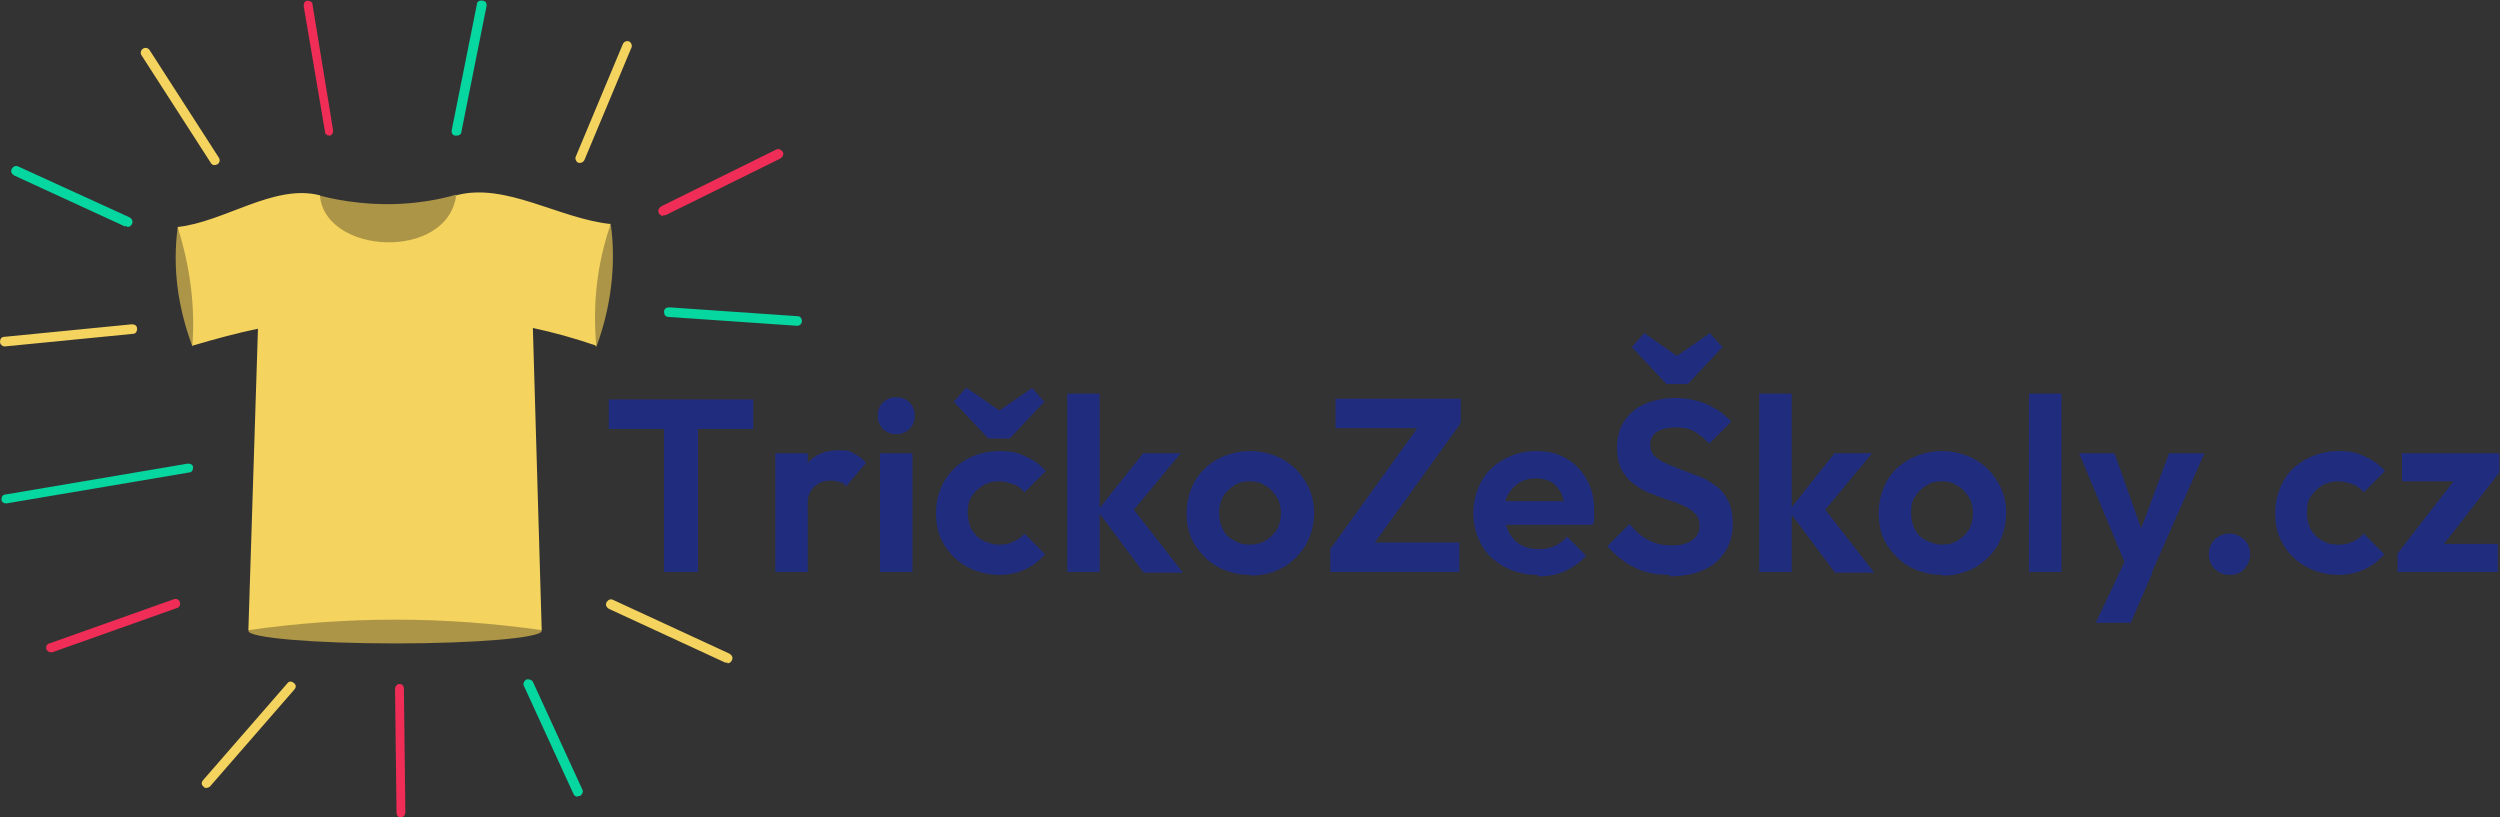 <?xml version="1.0" encoding="UTF-8"?>
<svg id="Vrstva_1" xmlns="http://www.w3.org/2000/svg" xmlns:xlink="http://www.w3.org/1999/xlink" version="1.1" viewBox="0 0 339.2 110.9">
  <rect x="0" y="0" width="339.2" height="110.9" fill="#333333" stroke="none"/>
  <!-- Generator: Adobe Illustrator 29.3.1, SVG Export Plug-In . SVG Version: 2.1.0 Build 151)  -->
  <defs>
    <style>
      .st0 {
        fill: #112c63;
      }

      .st1 {
        fill: #06d6a0;
      }

      .st2 {
        stroke: #f4d35e;
      }

      .st2, .st3, .st4 {
        fill: none;
        stroke-linecap: round;
        stroke-miterlimit: 10;
        stroke-width: 1.3px;
      }

      .st5 {
        fill: #fff;
      }

      .st6 {
        fill: #ef2d56;
      }

      .st3 {
        stroke: #ef2d56;
      }

      .st7 {
        fill: #202d7f;
      }

      .st4 {
        stroke: #06d6a0;
      }

      .st8 {
        fill: #ad9547;
      }

      .st9 {
        fill: #f4d35e;
      }
    </style>
  </defs>
  <rect class="st0" x="-16" y="-192.4" width="378.4" height="146.4"/>
  <g>
    <g>
      <path class="st8" d="M29.1-143.1l-5-1.9c-.7,5.4,0,10.7,2,16.1l3-5.6v-8.6Z"/>
      <path class="st8" d="M77.9-143.1l5-2.2c.7,5.4,0,11.1-2,16.5l-3-5.6v-8.7Z"/>
      <ellipse class="st8" cx="53.6" cy="-90.3" rx="19.9" ry="1.7"/>
      <path class="st8" d="M61.9-149.4c0,3.6-3.8,6.5-9.3,6.5s-9.3-2.8-9.3-6.5c0,0,3.9,1.2,9.3,1.2s9.3-1.3,9.3-1.3Z"/>
    </g>
    <g>
      <path class="st5" d="M82.6-117.8v-4h19.6v4h-19.6ZM90.1-98.3v-23h4.6v23h-4.6Z"/>
      <path class="st5" d="M105.2-98.3v-16.1h4.4v16.1h-4.4ZM109.6-107.2l-1.7-1.2c.2-2,.8-3.5,1.7-4.7,1-1.1,2.3-1.7,4.1-1.7s1.5.1,2.1.4c.6.3,1.2.7,1.7,1.3l-2.7,3.2c-.2-.3-.5-.5-.9-.6-.3-.1-.7-.2-1.2-.2-.9,0-1.7.3-2.3.9-.6.6-.9,1.5-.9,2.7Z"/>
      <path class="st5" d="M121.6-117.1c-.7,0-1.3-.2-1.8-.7-.5-.5-.7-1.1-.7-1.8s.2-1.3.7-1.8c.5-.5,1.1-.7,1.8-.7s1.3.2,1.8.7c.5.5.7,1.1.7,1.8s-.2,1.3-.7,1.8c-.5.5-1.1.7-1.8.7ZM119.4-98.3v-16.1h4.4v16.1h-4.4Z"/>
      <path class="st5" d="M135.6-97.9c-1.6,0-3.1-.4-4.4-1.1s-2.4-1.8-3.1-3c-.8-1.3-1.1-2.7-1.1-4.3s.4-3,1.1-4.3c.8-1.3,1.8-2.3,3.1-3s2.8-1.1,4.4-1.1,2.4.2,3.5.7,2,1.1,2.8,2l-2.9,2.9c-.4-.5-.9-.9-1.5-1.1-.6-.2-1.2-.4-2-.4s-1.5.2-2.2.6c-.6.4-1.1.9-1.5,1.5s-.5,1.4-.5,2.2.2,1.6.5,2.2c.4.6.9,1.2,1.5,1.5s1.4.6,2.2.6,1.4-.1,2-.4c.6-.3,1.1-.6,1.5-1.1l2.8,2.8c-.8.9-1.7,1.6-2.8,2.1-1.1.5-2.3.7-3.6.7ZM140-123.4l1.7,1.9-4.7,5h-2.9l-4.7-5,1.7-1.9,6.1,4.2h-3.2s6.1-4.2,6.1-4.2Z"/>
      <path class="st5" d="M144.8-98.3v-24.2h4.4v24.2h-4.4ZM155.1-98.3l-6.2-8.3,6.2-7.8h5.1l-7.3,8.8.2-2.1,7.4,9.5h-5.3Z"/>
      <path class="st5" d="M169.6-97.9c-1.6,0-3.1-.4-4.4-1.1s-2.3-1.8-3.1-3c-.8-1.3-1.1-2.7-1.1-4.3s.4-3,1.1-4.3c.8-1.3,1.8-2.3,3.1-3,1.3-.7,2.8-1.1,4.4-1.1s3.1.4,4.4,1.1,2.3,1.7,3.1,3c.8,1.3,1.2,2.7,1.2,4.3s-.4,3-1.1,4.3c-.8,1.3-1.8,2.3-3.1,3.1-1.3.7-2.8,1.1-4.4,1.1ZM169.6-102c.8,0,1.6-.2,2.2-.6s1.1-.9,1.5-1.5c.3-.6.5-1.4.5-2.2s-.2-1.6-.6-2.2-.9-1.2-1.5-1.5c-.6-.4-1.3-.6-2.2-.6s-1.5.2-2.1.6c-.6.4-1.1.9-1.5,1.5-.3.6-.5,1.4-.5,2.2s.2,1.6.5,2.2c.3.6.8,1.2,1.5,1.5.6.4,1.3.6,2.1.6Z"/>
      <path class="st5" d="M180.5-101.5l12.3-17.2h5.4l-12.3,17.2h-5.4ZM180.5-98.3v-3.2l3.4-.8h14.1v4h-17.5ZM181.2-117.8v-4h17v3.2l-3.4.8h-13.6Z"/>
      <path class="st5" d="M208.6-97.9c-1.7,0-3.2-.4-4.5-1.1-1.3-.7-2.4-1.7-3.1-3s-1.1-2.7-1.1-4.3.4-3,1.1-4.3c.7-1.3,1.8-2.3,3.1-3s2.7-1.1,4.3-1.1,2.9.3,4.1,1c1.2.7,2.1,1.6,2.8,2.9.7,1.2,1,2.6,1,4.2s0,.6,0,.9c0,.3,0,.6-.2,1h-13.6s0-3.2,0-3.2h11.6s-1.8,1.3-1.8,1.3c0-1-.2-1.8-.5-2.4-.3-.6-.7-1.1-1.3-1.5-.6-.3-1.2-.5-2.1-.5s-1.6.2-2.3.6c-.6.4-1.1.9-1.5,1.6s-.5,1.5-.5,2.5.2,1.8.6,2.6c.4.7.9,1.3,1.6,1.7s1.5.6,2.4.6,1.6-.1,2.2-.4c.7-.3,1.2-.7,1.7-1.3l2.6,2.6c-.8.9-1.8,1.6-2.9,2.1-1.1.5-2.3.7-3.6.7Z"/>
      <path class="st5" d="M226.6-97.9c-1.9,0-3.5-.3-4.8-1-1.3-.6-2.6-1.6-3.7-2.9l3-3c.7.9,1.5,1.6,2.4,2.1.9.5,2,.8,3.3.8s2.1-.2,2.8-.7c.7-.5,1-1.1,1-1.9s-.2-1.3-.6-1.7c-.4-.4-.9-.8-1.6-1.1s-1.4-.6-2.2-.8c-.8-.3-1.6-.6-2.4-.9-.8-.3-1.5-.8-2.2-1.3-.7-.5-1.2-1.2-1.6-1.9-.4-.8-.6-1.8-.6-3s.3-2.6,1-3.6c.7-1,1.6-1.8,2.8-2.3,1.2-.5,2.6-.8,4.1-.8s3.1.3,4.4.9c1.3.6,2.4,1.4,3.2,2.3l-3,3c-.7-.8-1.4-1.3-2.1-1.7-.7-.4-1.5-.5-2.5-.5s-1.9.2-2.5.6c-.6.4-.9,1-.9,1.7s.2,1.2.6,1.6c.4.4.9.7,1.6,1s1.4.6,2.2.9c.8.3,1.6.6,2.4.9s1.5.8,2.2,1.3,1.2,1.2,1.6,2,.6,1.9.6,3.1c0,2.2-.8,3.9-2.3,5.2-1.5,1.3-3.7,1.9-6.4,1.9ZM232-130.7l1.7,1.9-4.7,5h-2.9l-4.7-5,1.7-1.9,6,4.2h-3.2s6.1-4.2,6.1-4.2Z"/>
      <path class="st5" d="M238.7-98.3v-24.2h4.4v24.2h-4.4ZM248.9-98.3l-6.2-8.3,6.2-7.8h5.1l-7.3,8.8.2-2.1,7.4,9.5h-5.3Z"/>
      <path class="st5" d="M263.5-97.9c-1.6,0-3.1-.4-4.4-1.1-1.3-.7-2.3-1.8-3.1-3-.8-1.3-1.1-2.7-1.1-4.3s.4-3,1.1-4.3,1.8-2.3,3.1-3c1.3-.7,2.8-1.1,4.4-1.1s3.1.4,4.4,1.1,2.3,1.7,3.1,3c.8,1.3,1.2,2.7,1.2,4.3s-.4,3-1.1,4.3c-.8,1.3-1.8,2.3-3.1,3.1-1.3.7-2.8,1.1-4.4,1.1ZM263.5-102c.8,0,1.6-.2,2.2-.6.6-.4,1.1-.9,1.5-1.5.3-.6.5-1.4.5-2.2s-.2-1.6-.6-2.2c-.4-.6-.9-1.2-1.5-1.5-.6-.4-1.3-.6-2.2-.6s-1.5.2-2.1.6c-.6.4-1.1.9-1.5,1.5s-.5,1.4-.5,2.2.2,1.6.5,2.2c.3.6.8,1.2,1.5,1.5s1.3.6,2.1.6Z"/>
      <path class="st5" d="M275.3-98.3v-24.2h4.4v24.2h-4.4Z"/>
      <path class="st5" d="M288.9-98.2l-6.8-16.3h4.8l4.4,12.4h-1.6l4.6-12.4h4.8l-7.2,16.3h-3.1ZM284.4-91.5l4.9-10.4,2.7,3.8-2.9,6.7h-4.7Z"/>
      <path class="st5" d="M302.5-97.9c-.8,0-1.5-.3-2-.8-.5-.5-.8-1.2-.8-2s.3-1.5.8-2c.5-.5,1.2-.8,2-.8s1.4.3,2,.8c.5.5.8,1.2.8,2s-.3,1.4-.8,2-1.2.8-2,.8Z"/>
      <path class="st5" d="M317.3-97.9c-1.6,0-3.1-.4-4.4-1.1-1.3-.7-2.4-1.8-3.1-3-.8-1.3-1.1-2.7-1.1-4.3s.4-3,1.1-4.3,1.8-2.3,3.1-3c1.3-.7,2.8-1.1,4.4-1.1s2.4.2,3.5.7c1.1.5,2,1.1,2.8,2l-2.9,2.9c-.4-.5-.9-.9-1.5-1.1-.6-.2-1.2-.4-2-.4s-1.5.2-2.2.6c-.6.4-1.1.9-1.5,1.5s-.5,1.4-.5,2.2.2,1.6.5,2.2c.4.6.9,1.2,1.5,1.5.6.4,1.4.6,2.2.6s1.4-.1,2-.4c.6-.3,1.1-.6,1.5-1.1l2.8,2.8c-.8.9-1.7,1.6-2.8,2.1-1.1.5-2.3.7-3.6.7Z"/>
      <path class="st5" d="M325.3-100.8l8.6-11.1h5.3l-8.6,11.1h-5.3ZM325.3-98.3v-2.5l3.5-1.3h10.1v3.8h-13.7ZM325.9-110.6v-3.8h13.2v2.5l-3.5,1.3h-9.7Z"/>
    </g>
    <g>
      <line class="st4" x1="61.9" y1="-158.2" x2="65.2" y2="-175.2"/>
      <line class="st4" x1=".8" y1="-108.3" x2="25.6" y2="-112.5"/>
      <line class="st3" x1="6.9" y1="-88.1" x2="23.8" y2="-94.1"/>
      <line class="st2" x1="17.9" y1="-131.3" x2=".6" y2="-129.6"/>
      <line class="st4" x1="90.7" y1="-133.6" x2="108.1" y2="-132.4"/>
      <line class="st2" x1="82.9" y1="-93.9" x2="98.7" y2="-86.7"/>
      <line class="st3" x1="54.2" y1="-82.5" x2="54.4" y2="-65.7"/>
      <line class="st2" x1="29.1" y1="-154.2" x2="19.6" y2="-168.8"/>
      <line class="st2" x1="78.7" y1="-154.4" x2="85" y2="-169.8"/>
      <line class="st4" x1="71.7" y1="-83.1" x2="78.4" y2="-68.5"/>
      <line class="st4" x1="17.2" y1="-145.8" x2="2.2" y2="-152.8"/>
      <line class="st3" x1="44.7" y1="-158.2" x2="41.8" y2="-175.3"/>
      <line class="st3" x1="90" y1="-147.3" x2="105.6" y2="-155"/>
      <line class="st2" x1="39.4" y1="-82.8" x2="28" y2="-69.7"/>
    </g>
    <path class="st9" d="M82.9-145.5c-7-.7-14.3-5.7-21-3.9-1.2,8.9-17.8,8.1-18.5,0-6.2-1.6-12.9,3.6-19.3,4.3,1.7,5.4,2.4,10.7,2,16.1,3.1-.9,6-1.7,8.9-2.3l-1.3,40.9c13.3-1.9,26.5-1.9,39.8,0l-1.2-41c2.8.6,5.7,1.4,8.6,2.4-.5-5.7.1-11.2,2-16.6Z"/>
  </g>
  <g>
    <g>
      <path class="st8" d="M29.1-299.4l-5-1.9c-.7,5.4,0,10.7,2,16.1l3-5.6v-8.6Z"/>
      <path class="st8" d="M77.9-299.4l5-2.2c.7,5.4,0,11.1-2,16.5l-3-5.6v-8.7Z"/>
      <ellipse class="st8" cx="53.6" cy="-246.6" rx="19.9" ry="1.7"/>
      <path class="st8" d="M61.9-305.7c0,3.6-3.8,6.5-9.3,6.5s-9.3-2.8-9.3-6.5c0,0,3.9,1.2,9.3,1.2s9.3-1.3,9.3-1.3Z"/>
    </g>
    <g>
      <path class="st5" d="M82.6-274v-4h19.6v4h-19.6ZM90.1-254.5v-23h4.6v23h-4.6Z"/>
      <path class="st5" d="M105.2-254.5v-16.1h4.4v16.1h-4.4ZM109.6-263.4l-1.7-1.2c.2-2,.8-3.5,1.7-4.7,1-1.1,2.3-1.7,4.1-1.7s1.5.1,2.1.4c.6.3,1.2.7,1.7,1.3l-2.7,3.2c-.2-.3-.5-.5-.9-.6-.3-.1-.7-.2-1.2-.2-.9,0-1.7.3-2.3.9-.6.6-.9,1.5-.9,2.7Z"/>
      <path class="st5" d="M121.6-273.3c-.7,0-1.3-.2-1.8-.7-.5-.5-.7-1.1-.7-1.8s.2-1.3.7-1.8c.5-.5,1.1-.7,1.8-.7s1.3.2,1.8.7c.5.5.7,1.1.7,1.8s-.2,1.3-.7,1.8c-.5.5-1.1.7-1.8.7ZM119.4-254.5v-16.1h4.4v16.1h-4.4Z"/>
      <path class="st5" d="M135.6-254.2c-1.6,0-3.1-.4-4.4-1.1s-2.4-1.8-3.1-3c-.8-1.3-1.1-2.7-1.1-4.3s.4-3,1.1-4.3c.8-1.3,1.8-2.3,3.1-3s2.8-1.1,4.4-1.1,2.4.2,3.5.7,2,1.1,2.8,2l-2.9,2.9c-.4-.5-.9-.9-1.5-1.1-.6-.2-1.2-.4-2-.4s-1.5.2-2.2.6c-.6.4-1.1.9-1.5,1.5s-.5,1.4-.5,2.2.2,1.6.5,2.2c.4.6.9,1.2,1.5,1.5s1.4.6,2.2.6,1.4-.1,2-.4c.6-.3,1.1-.6,1.5-1.1l2.8,2.8c-.8.9-1.7,1.6-2.8,2.1-1.1.5-2.3.7-3.6.7ZM140-279.6l1.7,1.9-4.7,5h-2.9l-4.7-5,1.7-1.9,6.1,4.2h-3.2s6.1-4.2,6.1-4.2Z"/>
      <path class="st5" d="M144.8-254.5v-24.2h4.4v24.2h-4.4ZM155.1-254.5l-6.2-8.3,6.2-7.8h5.1l-7.3,8.8.2-2.1,7.4,9.5h-5.3Z"/>
      <path class="st5" d="M169.6-254.2c-1.6,0-3.1-.4-4.4-1.1s-2.3-1.8-3.1-3c-.8-1.3-1.1-2.7-1.1-4.3s.4-3,1.1-4.3c.8-1.3,1.8-2.3,3.1-3,1.3-.7,2.8-1.1,4.4-1.1s3.1.4,4.4,1.1,2.3,1.7,3.1,3c.8,1.3,1.2,2.7,1.2,4.3s-.4,3-1.1,4.3c-.8,1.3-1.8,2.3-3.1,3.1-1.3.7-2.8,1.1-4.4,1.1ZM169.6-258.3c.8,0,1.6-.2,2.2-.6s1.1-.9,1.5-1.5c.3-.6.5-1.4.5-2.2s-.2-1.6-.6-2.2-.9-1.2-1.5-1.5c-.6-.4-1.3-.6-2.2-.6s-1.5.2-2.1.6c-.6.4-1.1.9-1.5,1.5-.3.6-.5,1.4-.5,2.2s.2,1.6.5,2.2c.3.6.8,1.2,1.5,1.5.6.4,1.3.6,2.1.6Z"/>
      <path class="st5" d="M180.5-257.7l12.3-17.1h5.4l-12.3,17.1h-5.4ZM180.5-254.5v-3.2l3.4-.8h14.1v4h-17.5ZM181.2-274v-4h17v3.2l-3.4.8h-13.6Z"/>
      <path class="st5" d="M208.6-254.2c-1.7,0-3.2-.4-4.5-1.1-1.3-.7-2.4-1.7-3.1-3s-1.1-2.7-1.1-4.3.4-3,1.1-4.3c.7-1.3,1.8-2.3,3.1-3s2.7-1.1,4.3-1.1,2.9.3,4.1,1c1.2.7,2.1,1.6,2.8,2.9.7,1.2,1,2.6,1,4.2s0,.6,0,.9c0,.3,0,.6-.2,1h-13.6s0-3.2,0-3.2h11.6s-1.8,1.3-1.8,1.3c0-1-.2-1.8-.5-2.4-.3-.6-.7-1.1-1.3-1.5-.6-.3-1.2-.5-2.1-.5s-1.6.2-2.3.6c-.6.4-1.1.9-1.5,1.6s-.5,1.5-.5,2.5.2,1.8.6,2.6c.4.7.9,1.3,1.6,1.7s1.5.6,2.4.6,1.6-.1,2.2-.4c.7-.3,1.2-.7,1.7-1.3l2.6,2.6c-.8.9-1.8,1.6-2.9,2.1-1.1.5-2.3.7-3.6.7Z"/>
      <path class="st5" d="M226.6-254.2c-1.9,0-3.5-.3-4.8-1-1.3-.6-2.6-1.6-3.7-2.9l3-3c.7.9,1.5,1.6,2.4,2.1.9.5,2,.8,3.3.8s2.1-.2,2.8-.7c.7-.5,1-1.1,1-1.9s-.2-1.3-.6-1.7c-.4-.4-.9-.8-1.6-1.1s-1.4-.6-2.2-.8c-.8-.3-1.6-.6-2.4-.9-.8-.3-1.5-.8-2.2-1.3-.7-.5-1.2-1.2-1.6-1.9-.4-.8-.6-1.8-.6-3s.3-2.6,1-3.6c.7-1,1.6-1.8,2.8-2.3,1.2-.5,2.6-.8,4.1-.8s3.1.3,4.4.9c1.3.6,2.4,1.4,3.2,2.3l-3,3c-.7-.8-1.4-1.3-2.1-1.7-.7-.4-1.5-.5-2.5-.5s-1.9.2-2.5.6c-.6.4-.9,1-.9,1.7s.2,1.2.6,1.6c.4.4.9.7,1.6,1s1.4.6,2.2.9c.8.3,1.6.6,2.4.9s1.5.8,2.2,1.3,1.2,1.2,1.6,2,.6,1.9.6,3.1c0,2.2-.8,3.9-2.3,5.2-1.5,1.3-3.7,1.9-6.4,1.9ZM232-287l1.7,1.9-4.7,5h-2.9l-4.7-5,1.7-1.9,6,4.2h-3.2s6.1-4.2,6.1-4.2Z"/>
      <path class="st5" d="M238.7-254.5v-24.2h4.4v24.2h-4.4ZM248.9-254.5l-6.2-8.3,6.2-7.8h5.1l-7.3,8.8.2-2.1,7.4,9.5h-5.3Z"/>
      <path class="st5" d="M263.5-254.2c-1.6,0-3.1-.4-4.4-1.1-1.3-.7-2.3-1.8-3.1-3-.8-1.3-1.1-2.7-1.1-4.3s.4-3,1.1-4.3,1.8-2.3,3.1-3c1.3-.7,2.8-1.1,4.4-1.1s3.1.4,4.4,1.1,2.3,1.7,3.1,3c.8,1.3,1.2,2.7,1.2,4.3s-.4,3-1.1,4.3c-.8,1.3-1.8,2.3-3.1,3.1-1.3.7-2.8,1.1-4.4,1.1ZM263.5-258.3c.8,0,1.6-.2,2.2-.6.6-.4,1.1-.9,1.5-1.5.3-.6.5-1.4.5-2.2s-.2-1.6-.6-2.2c-.4-.6-.9-1.2-1.5-1.5-.6-.4-1.3-.6-2.2-.6s-1.5.2-2.1.6c-.6.4-1.1.9-1.5,1.5s-.5,1.4-.5,2.2.2,1.6.5,2.2c.3.6.8,1.2,1.5,1.5s1.3.6,2.1.6Z"/>
      <path class="st5" d="M275.3-254.5v-24.2h4.4v24.2h-4.4Z"/>
      <path class="st5" d="M288.9-254.4l-6.8-16.3h4.8l4.4,12.4h-1.6l4.6-12.4h4.8l-7.2,16.3h-3.1ZM284.4-247.8l4.9-10.4,2.7,3.8-2.9,6.7h-4.7Z"/>
      <path class="st5" d="M302.5-254.2c-.8,0-1.5-.3-2-.8-.5-.5-.8-1.2-.8-2s.3-1.5.8-2c.5-.5,1.2-.8,2-.8s1.4.3,2,.8c.5.5.8,1.2.8,2s-.3,1.4-.8,2-1.2.8-2,.8Z"/>
      <path class="st5" d="M317.3-254.2c-1.6,0-3.1-.4-4.4-1.1-1.3-.7-2.4-1.8-3.1-3-.8-1.3-1.1-2.7-1.1-4.3s.4-3,1.1-4.3,1.8-2.3,3.1-3c1.3-.7,2.8-1.1,4.4-1.1s2.4.2,3.5.7c1.1.5,2,1.1,2.8,2l-2.9,2.9c-.4-.5-.9-.9-1.5-1.1-.6-.2-1.2-.4-2-.4s-1.5.2-2.2.6c-.6.4-1.1.9-1.5,1.5s-.5,1.4-.5,2.2.2,1.6.5,2.2c.4.6.9,1.2,1.5,1.5.6.4,1.4.6,2.2.6s1.4-.1,2-.4c.6-.3,1.1-.6,1.5-1.1l2.8,2.8c-.8.9-1.7,1.6-2.8,2.1-1.1.5-2.3.7-3.6.7Z"/>
      <path class="st5" d="M325.3-257.1l8.6-11.1h5.3l-8.6,11.1h-5.3ZM325.3-254.5v-2.5l3.5-1.3h10.1v3.8h-13.7ZM325.9-266.9v-3.8h13.2v2.5l-3.5,1.3h-9.7Z"/>
    </g>
    <g>
      <line class="st4" x1="61.9" y1="-314.4" x2="65.2" y2="-331.5"/>
      <line class="st4" x1=".8" y1="-264.5" x2="25.6" y2="-268.7"/>
      <line class="st3" x1="6.9" y1="-244.3" x2="23.8" y2="-250.3"/>
      <line class="st2" x1="17.9" y1="-287.5" x2=".6" y2="-285.8"/>
      <line class="st4" x1="90.7" y1="-289.8" x2="108.1" y2="-288.6"/>
      <line class="st2" x1="82.9" y1="-250.2" x2="98.7" y2="-242.9"/>
      <line class="st3" x1="54.2" y1="-238.7" x2="54.4" y2="-221.9"/>
      <line class="st2" x1="29.1" y1="-310.5" x2="19.6" y2="-325.1"/>
      <line class="st2" x1="78.7" y1="-310.7" x2="85" y2="-326"/>
      <line class="st4" x1="71.7" y1="-239.3" x2="78.4" y2="-224.7"/>
      <line class="st4" x1="17.2" y1="-302.1" x2="2.2" y2="-309"/>
      <line class="st3" x1="44.7" y1="-314.4" x2="41.8" y2="-331.5"/>
      <line class="st3" x1="90" y1="-303.6" x2="105.6" y2="-311.3"/>
      <line class="st2" x1="39.4" y1="-239" x2="28" y2="-225.9"/>
    </g>
    <path class="st9" d="M82.9-301.8c-7-.7-14.3-5.7-21-3.9-1.2,8.9-17.8,8.1-18.5,0-6.2-1.6-12.9,3.6-19.3,4.3,1.7,5.4,2.4,10.7,2,16.1,3.1-.9,6-1.7,8.9-2.3l-1.3,40.9c13.3-1.9,26.5-1.9,39.8,0l-1.2-41c2.8.6,5.7,1.4,8.6,2.4-.5-5.7.1-11.2,2-16.6Z"/>
  </g>
  <g>
    <g>
      <path class="st8" d="M29.1,32.8l-5-1.9c-.7,5.4,0,10.7,2,16.1l3-5.6v-8.6Z"/>
      <path class="st8" d="M77.9,32.8l5-2.2c.7,5.4,0,11.1-2,16.5l-3-5.6v-8.7Z"/>
      <ellipse class="st8" cx="53.6" cy="85.6" rx="19.9" ry="1.7"/>
      <path class="st8" d="M61.9,26.5c0,3.6-3.8,6.5-9.3,6.5s-9.3-2.8-9.3-6.5c0,0,3.9,1.2,9.3,1.2s9.3-1.3,9.3-1.3Z"/>
    </g>
    <g>
      <path class="st7" d="M82.6,58.2v-4h19.6v4h-19.6ZM90.1,77.6v-23h4.6v23h-4.6Z"/>
      <path class="st7" d="M105.2,77.6v-16.1h4.4v16.1h-4.4ZM109.6,68.7l-1.7-1.2c.2-2,.8-3.5,1.7-4.7,1-1.1,2.3-1.7,4.1-1.7s1.5.1,2.1.4c.6.3,1.2.7,1.7,1.3l-2.7,3.2c-.2-.3-.5-.5-.9-.6-.3-.1-.7-.2-1.2-.2-.9,0-1.7.3-2.3.9-.6.6-.9,1.5-.9,2.7Z"/>
      <path class="st7" d="M121.6,58.9c-.7,0-1.3-.2-1.8-.7-.5-.5-.7-1.1-.7-1.8s.2-1.3.7-1.8c.5-.5,1.1-.7,1.8-.7s1.3.2,1.8.7c.5.5.7,1.1.7,1.8s-.2,1.3-.7,1.8c-.5.5-1.1.7-1.8.7ZM119.4,77.6v-16.1h4.4v16.1h-4.4Z"/>
      <path class="st7" d="M135.6,78c-1.6,0-3.1-.4-4.4-1.1s-2.4-1.8-3.1-3c-.8-1.3-1.1-2.7-1.1-4.3s.4-3,1.1-4.3c.8-1.3,1.8-2.3,3.1-3s2.8-1.1,4.4-1.1,2.4.2,3.5.7,2,1.1,2.8,2l-2.9,2.9c-.4-.5-.9-.9-1.5-1.1-.6-.2-1.2-.4-2-.4s-1.5.2-2.2.6c-.6.4-1.1.9-1.5,1.5s-.5,1.4-.5,2.2.2,1.6.5,2.2c.4.6.9,1.2,1.5,1.5s1.4.6,2.2.6,1.4-.1,2-.4c.6-.3,1.1-.6,1.5-1.1l2.8,2.8c-.8.9-1.7,1.6-2.8,2.1-1.1.5-2.3.7-3.6.7ZM140,52.6l1.7,1.9-4.7,5h-2.9l-4.7-5,1.7-1.9,6.1,4.2h-3.2s6.1-4.2,6.1-4.2Z"/>
      <path class="st7" d="M144.8,77.6v-24.2h4.4v24.2h-4.4ZM155.1,77.6l-6.2-8.3,6.2-7.8h5.1l-7.3,8.8.2-2.1,7.4,9.5h-5.3Z"/>
      <path class="st7" d="M169.6,78c-1.6,0-3.1-.4-4.4-1.1s-2.3-1.8-3.1-3c-.8-1.3-1.1-2.7-1.1-4.3s.4-3,1.1-4.3c.8-1.3,1.8-2.3,3.1-3,1.3-.7,2.8-1.1,4.4-1.1s3.1.4,4.4,1.1,2.3,1.7,3.1,3c.8,1.3,1.2,2.7,1.2,4.3s-.4,3-1.1,4.3c-.8,1.3-1.8,2.3-3.1,3.1-1.3.7-2.8,1.1-4.4,1.1ZM169.6,73.9c.8,0,1.6-.2,2.2-.6s1.1-.9,1.5-1.5c.3-.6.5-1.4.5-2.2s-.2-1.6-.6-2.2-.9-1.2-1.5-1.5c-.6-.4-1.3-.6-2.2-.6s-1.5.2-2.1.6c-.6.4-1.1.9-1.5,1.5-.3.6-.5,1.4-.5,2.2s.2,1.6.5,2.2c.3.6.8,1.2,1.5,1.5.6.4,1.3.6,2.1.6Z"/>
      <path class="st7" d="M180.5,74.5l12.3-17.1h5.4l-12.3,17.1h-5.4ZM180.5,77.6v-3.2l3.4-.8h14.1v4h-17.5ZM181.2,58.1v-4h17v3.2l-3.4.8h-13.6Z"/>
      <path class="st7" d="M208.6,78c-1.7,0-3.2-.4-4.5-1.1-1.3-.7-2.4-1.7-3.1-3s-1.1-2.7-1.1-4.3.4-3,1.1-4.3c.7-1.3,1.8-2.3,3.1-3s2.7-1.1,4.3-1.1,2.9.3,4.1,1c1.2.7,2.1,1.6,2.8,2.9.7,1.2,1,2.6,1,4.2s0,.6,0,.9c0,.3,0,.6-.2,1h-13.6s0-3.2,0-3.2h11.6s-1.8,1.3-1.8,1.3c0-1-.2-1.8-.5-2.4-.3-.6-.7-1.1-1.3-1.5-.6-.3-1.2-.5-2.1-.5s-1.6.2-2.3.6c-.6.4-1.1.9-1.5,1.6s-.5,1.5-.5,2.5.2,1.8.6,2.6c.4.7.9,1.3,1.6,1.7s1.5.6,2.4.6,1.6-.1,2.2-.4c.7-.3,1.2-.7,1.7-1.3l2.6,2.6c-.8.9-1.8,1.6-2.9,2.1-1.1.5-2.3.7-3.6.7Z"/>
      <path class="st7" d="M226.6,78c-1.9,0-3.5-.3-4.8-1-1.3-.6-2.6-1.6-3.7-2.9l3-3c.7.9,1.5,1.6,2.4,2.1.9.5,2,.8,3.3.8s2.1-.2,2.8-.7c.7-.5,1-1.1,1-1.9s-.2-1.3-.6-1.7c-.4-.4-.9-.8-1.6-1.1s-1.4-.6-2.2-.8c-.8-.3-1.6-.6-2.4-.9-.8-.3-1.5-.8-2.2-1.3-.7-.5-1.2-1.2-1.6-1.9-.4-.8-.6-1.8-.6-3s.3-2.6,1-3.6c.7-1,1.6-1.8,2.8-2.3,1.2-.5,2.6-.8,4.1-.8s3.1.3,4.4.9c1.3.6,2.4,1.4,3.2,2.3l-3,3c-.7-.8-1.4-1.3-2.1-1.7-.7-.4-1.5-.5-2.5-.5s-1.9.2-2.5.6c-.6.4-.9,1-.9,1.7s.2,1.2.6,1.6c.4.4.9.7,1.6,1s1.4.6,2.2.9c.8.3,1.6.6,2.4.9s1.5.8,2.2,1.3,1.2,1.2,1.6,2,.6,1.9.6,3.1c0,2.2-.8,3.9-2.3,5.2-1.5,1.3-3.7,1.9-6.4,1.9ZM232,45.2l1.7,1.9-4.7,5h-2.9l-4.7-5,1.7-1.9,6,4.2h-3.2s6.1-4.2,6.1-4.2Z"/>
      <path class="st7" d="M238.7,77.6v-24.2h4.4v24.2h-4.4ZM248.9,77.6l-6.2-8.3,6.2-7.8h5.1l-7.3,8.8.2-2.1,7.4,9.5h-5.3Z"/>
      <path class="st7" d="M263.5,78c-1.6,0-3.1-.4-4.4-1.1-1.3-.7-2.3-1.8-3.1-3-.8-1.3-1.1-2.7-1.1-4.3s.4-3,1.1-4.3,1.8-2.3,3.1-3c1.3-.7,2.8-1.1,4.4-1.1s3.1.4,4.4,1.1,2.3,1.7,3.1,3c.8,1.3,1.2,2.7,1.2,4.3s-.4,3-1.1,4.3c-.8,1.3-1.8,2.3-3.1,3.1-1.3.7-2.8,1.1-4.4,1.1ZM263.5,73.9c.8,0,1.6-.2,2.2-.6.6-.4,1.1-.9,1.5-1.5.3-.6.5-1.4.5-2.2s-.2-1.6-.6-2.2c-.4-.6-.9-1.2-1.5-1.5-.6-.4-1.3-.6-2.2-.6s-1.5.2-2.1.6c-.6.4-1.1.9-1.5,1.5s-.5,1.4-.5,2.2.2,1.6.5,2.2c.3.6.8,1.2,1.5,1.5s1.3.6,2.1.6Z"/>
      <path class="st7" d="M275.3,77.6v-24.2h4.4v24.2h-4.4Z"/>
      <path class="st7" d="M288.9,77.8l-6.8-16.3h4.8l4.4,12.4h-1.6l4.6-12.4h4.8l-7.2,16.3h-3.1ZM284.4,84.4l4.9-10.4,2.7,3.8-2.9,6.7h-4.7Z"/>
      <path class="st7" d="M302.5,78c-.8,0-1.5-.3-2-.8-.5-.5-.8-1.2-.8-2s.3-1.5.8-2c.5-.5,1.2-.8,2-.8s1.4.3,2,.8c.5.5.8,1.2.8,2s-.3,1.4-.8,2-1.2.8-2,.8Z"/>
      <path class="st7" d="M317.3,78c-1.6,0-3.1-.4-4.4-1.1-1.3-.7-2.4-1.8-3.1-3-.8-1.3-1.1-2.7-1.1-4.3s.4-3,1.1-4.3,1.8-2.3,3.1-3c1.3-.7,2.8-1.1,4.4-1.1s2.4.2,3.5.7c1.1.5,2,1.1,2.8,2l-2.9,2.9c-.4-.5-.9-.9-1.5-1.1-.6-.2-1.2-.4-2-.4s-1.5.2-2.2.6c-.6.4-1.1.9-1.5,1.5s-.5,1.4-.5,2.2.2,1.6.5,2.2c.4.6.9,1.2,1.5,1.5.6.4,1.4.6,2.2.6s1.4-.1,2-.4c.6-.3,1.1-.6,1.5-1.1l2.8,2.8c-.8.9-1.7,1.6-2.8,2.1-1.1.5-2.3.7-3.6.7Z"/>
      <path class="st7" d="M325.3,75.1l8.6-11.1h5.3l-8.6,11.1h-5.3ZM325.3,77.6v-2.5l3.5-1.3h10.1v3.8h-13.7ZM325.9,65.3v-3.8h13.2v2.5l-3.5,1.3h-9.7Z"/>
    </g>
    <g>
      <path class="st1" d="M61.9,18.4s0,0-.1,0c-.4,0-.6-.4-.5-.8l3.4-17c0-.4.4-.6.8-.5.4,0,.6.4.5.8l-3.4,17c0,.3-.3.5-.6.5Z"/>
      <path class="st1" d="M.8,68.3c-.3,0-.6-.2-.6-.5,0-.4.2-.7.5-.7l24.8-4.2c.4,0,.7.2.7.5,0,.4-.2.7-.5.7L.9,68.3s0,0-.1,0Z"/>
      <path class="st6" d="M6.9,88.5c-.3,0-.5-.2-.6-.4-.1-.3,0-.7.4-.8l16.9-6c.3-.1.7,0,.8.4.1.3,0,.7-.4.8l-16.9,6c0,0-.1,0-.2,0Z"/>
      <path class="st9" d="M.6,47c-.3,0-.6-.3-.6-.6,0-.4.2-.7.6-.7l17.3-1.7c.4,0,.7.2.7.6,0,.4-.2.7-.6.7l-17.3,1.7s0,0,0,0Z"/>
      <path class="st1" d="M108.1,44.2s0,0,0,0l-17.4-1.2c-.4,0-.6-.3-.6-.7,0-.4.3-.6.7-.6l17.4,1.2c.4,0,.6.3.6.7,0,.3-.3.6-.6.6Z"/>
      <path class="st9" d="M98.7,89.9c0,0-.2,0-.3,0l-15.8-7.3c-.3-.2-.5-.5-.3-.9.2-.3.5-.5.9-.3l15.8,7.3c.3.2.5.5.3.9-.1.2-.3.4-.6.4Z"/>
      <path class="st6" d="M54.4,110.9c-.4,0-.6-.3-.6-.6l-.2-16.8c0-.4.3-.7.6-.7h0c.4,0,.6.3.6.6l.2,16.8c0,.4-.3.7-.6.7h0Z"/>
      <path class="st9" d="M29.1,22.4c-.2,0-.4-.1-.5-.3l-9.4-14.6c-.2-.3-.1-.7.2-.9.3-.2.7-.1.9.2l9.4,14.6c.2.3.1.7-.2.9-.1,0-.2.1-.4.1Z"/>
      <path class="st9" d="M78.7,22.1c0,0-.2,0-.2,0-.3-.1-.5-.5-.4-.8l6.4-15.3c.1-.3.5-.5.8-.4.3.1.5.5.4.8l-6.4,15.3c-.1.2-.3.4-.6.4Z"/>
      <path class="st1" d="M78.4,108.1c-.2,0-.5-.1-.6-.4l-6.7-14.6c-.2-.3,0-.7.3-.9.3-.1.7,0,.9.3l6.7,14.6c.2.3,0,.7-.3.9,0,0-.2,0-.3,0Z"/>
      <path class="st1" d="M17.2,30.7c0,0-.2,0-.3,0L1.9,23.8c-.3-.2-.5-.5-.3-.9.2-.3.5-.5.9-.3l15.1,6.9c.3.2.5.5.3.9-.1.2-.3.4-.6.4Z"/>
      <path class="st6" d="M44.7,18.4c-.3,0-.6-.2-.6-.5L41.2.8c0-.4.2-.7.5-.7.4,0,.7.2.7.5l2.8,17.1c0,.4-.2.7-.5.7,0,0,0,0-.1,0Z"/>
      <path class="st6" d="M90,29.3c-.2,0-.5-.1-.6-.4-.2-.3,0-.7.3-.9l15.6-7.7c.3-.2.7,0,.9.3.2.3,0,.7-.3.9l-15.6,7.7c0,0-.2,0-.3,0Z"/>
      <path class="st9" d="M28,106.9c-.2,0-.3,0-.4-.2-.3-.2-.3-.6,0-.9l11.4-13.1c.2-.3.6-.3.9,0,.3.2.3.6,0,.9l-11.4,13.1c-.1.1-.3.2-.5.2Z"/>
    </g>
    <path class="st9" d="M82.9,30.4c-7-.7-14.3-5.7-21-3.9-1.2,8.9-17.8,8.1-18.5,0-6.2-1.6-12.9,3.6-19.3,4.3,1.7,5.4,2.4,10.7,2,16.1,3.1-.9,6-1.7,8.9-2.3l-1.3,40.9c13.3-1.9,26.5-1.9,39.8,0l-1.2-41c2.8.6,5.7,1.4,8.6,2.4-.5-5.7.1-11.2,2-16.6Z"/>
  </g>
</svg>